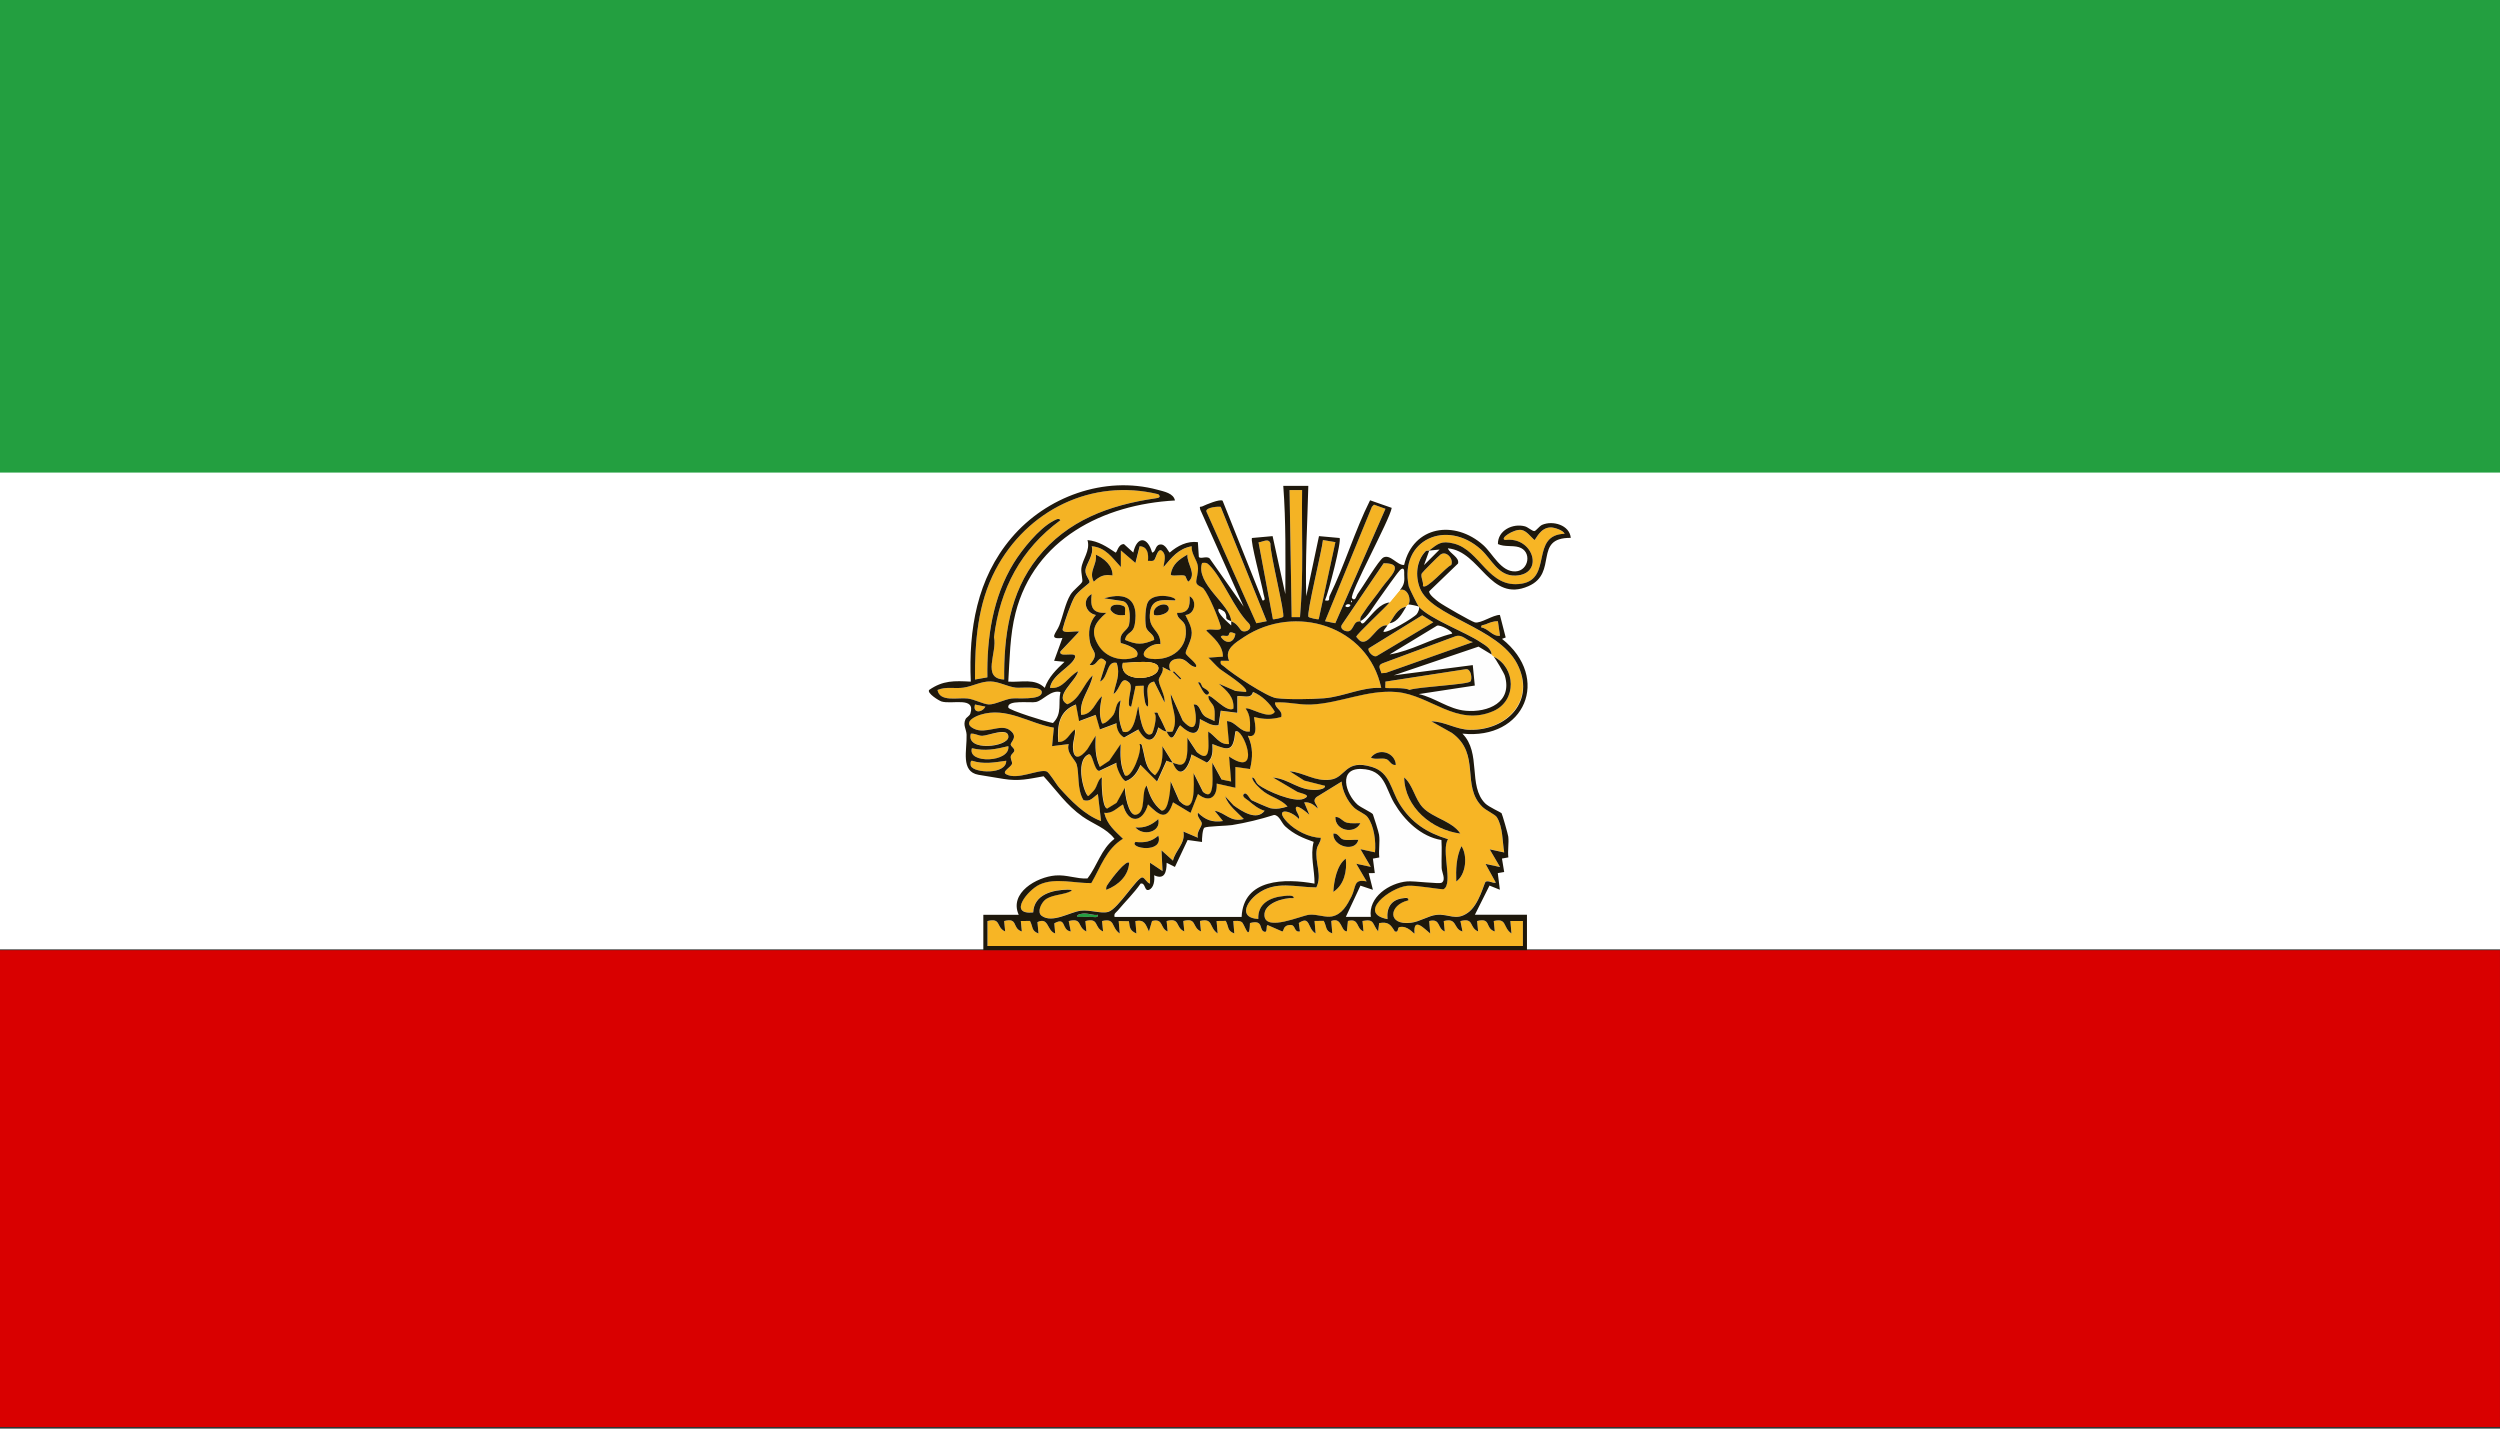 <?xml version="1.0" encoding="UTF-8"?>
<svg id="katman_1" xmlns="http://www.w3.org/2000/svg" version="1.1" viewBox="0 0 630 360">
  <rect x="0" y="0" width="630" height="360" fill="#333333" stroke="none"/>
  <!-- Generator: Adobe Illustrator 29.6.1, SVG Export Plug-In . SVG Version: 2.1.1 Build 9)  -->
  <defs>
    <style>
      .st0 {
        fill: #d90000;
      }

      .st1 {
        fill: #239f40;
      }

      .st2 {
        fill: #fff;
      }

      .st3 {
        fill: #1e180c;
      }

      .st4 {
        fill: #fefefe;
      }

      .st5 {
        fill: #f4b324;
      }

      .st6 {
        fill: #f7b525;
      }
    </style>
  </defs>
  <g id="GcTMZe.tif">
    <g>
      <rect class="st1" x="0" y="-.32" width="630" height="120.15"/>
      <rect class="st2" x="0" y="119.09" width="630" height="120.15"/>
      <path class="st0" d="M247.8,239.45c45.67,0,91.36,0,137.02,0h245.17v120.15H0v-120.15h247.8Z"/>
      <path class="st5" d="M294,184.36c-.64-1.33-1.24-2.76-1.98-4.05-.34-.59.03-.91-1.17-.67,1.07.7-.3,5.08-.53,5.24-2.37,1.61-3.29-5.51-3.4-6.82-.41,0-.73,7.49-3.93,6.3-1.21-2.82-1.13-4.91-.54-7.86-1.32.7-1.05,2.35-1.85,3.65-.31.51-2.23,2.56-2.86,2.12-.93-2.37-.46-4.43,0-6.82-1.82,1.56-2.26,4.57-5.24,4.72-.62-3.74,2.33-6.47,2.89-9.96-2.4,2.22-3.16,5.97-6.38,7.27-3.61-1.95,2.2-5.85,2.71-8.32-2.54,1.27-3.83,4.65-7.09,4.18.48-3.31,5.37-5.24,6.29-7.61.69-1.76-4.19.23-3.66-1.56l4.72-4.99c-.89-.31-4.49.75-4.14-.73.41-1.77,2.09-6.53,2.99-8.04.82-1.38,3.69-3.36,3.75-3.62.15-.63-1.11-1.75-1.02-3.06.11-1.61,2.25-3.94,1.58-6.07,3.55.3,5.16,2.92,7.34,5.25v-4.19s3.68,3.15,3.68,3.15l1.06-4.2c2.05.04,2.28,2.03,2.09,3.68.47-.05,1.04.14,1.48-.11.51-.29.88-2.99,1.93-2.51,1.46,1.09.6,2.78.53,4.18,2.05-2.41,3.71-4.64,7.09-5.24-.17,1.81,1.33,3.44,1.55,5.02s-.53,3.44-.4,4.11c.18.89,1.42,1.04,1.82,1.54,1.47,1.82,3.65,7.22,4.36,9.55.48,1.6-3.03.2-3.66,1.03,1.83,1.83,4.18,3.67,4.2,6.56l-3.67.26c.99.93,1.87,1.99,2.9,2.87.68.59,7.58,4.85,6.55,5.78l-2.62-.26-4.2-1.83c1.97,1.77,3.93,3.31,3.67,6.29-1.72,1.15-5.68-3.8-6.3-3.14-.06,1.25,1.19,1.76,1.46,2.99.24,1.08.09,2.21.1,3.3-.8-.46-1.91-.76-2.59-1.34-1.11-.96-1.13-3.07-2.66-2.85.9,3.25,1.05,8.31-2.76,4.07l-3.01-6.69c.02,3.37,1.98,5.95.46,9.39-.18.17-1.16.11-1.51.05,1.65,3.47,2.04.17,3.41-1.56,2.84,2.61,4.99,2.97,4.99-1.58,1.5.7,2.92,1.87,4.7,1.55l.55-3.65,4.2.53v-4.2c1.63-.19,3.44.8,3.94-1.06,2.32.98,4.22,2.86,5.5,5-1.22,2.27-6.62-1.41-7.34-.79,1.27,1.78,1.13,3.66,1.05,5.77-2.44.35-3.48-2.54-5.77-2.62l.52,5.77c-2.42.27-3.49-2.07-5.24-3.15-.13,2.62,1.03,8.46-2.85,5.2l-2.4-3.63c-.07,1.68.29,4.96-.79,6.3-.78.97-1.99.22-2.89,0,1.88,4.71,4.07,1.03,4.73-2.1l3.88,2.06c1.55-1.07,1.43-3.03,1.37-4.68,4.35,1.77,5.22,1.77,5.78-3.15,1.82-1.35,6.99,12.1-1.58,6.29l.52,6.3-2.4-.49-2.32-4.23c-.13,1.8.17,3.73,0,5.51s-.55,3.36-2.37,1.83l-2.36-4.72c.02,2.75.68,11.31-3.61,7.01l-2.16-4.91c-.08,1.26-.41,7.74-2.33,7.32-2.05-1.57-3.06-3.87-3.71-6.27-1.5,1.39-.05,6.75-2.68,7.32-1.99.43-2.88-5.46-2.84-6.79l-2.09,3.8-2.36,1.45c-1.35-.25-1.46-6.7-1.33-7.87-.99.49-1.14,2.12-1.87,3.11-.44.6-1.01,1.08-1.54,1.6-.9,0-3.59-8.78,0-10.48,1.12-.53,1.3,3.93,2.7,4.15l4.38-2.06c-.2,1.05,1.47,4.57,2.36,4.62,1.94-.73,2.92-2.3,3.68-4.09l4.19,4.2,2.38-5.25c.51.24,1.02.39,1.57.53l-2.62-4.19c.13,2.54.03,5.35-1.84,7.33-2.51-1.74-2.45-4.22-3.15-6.82-.13-.5-.11-1.19-.78-1.04.86,1.47-2.08,9.04-3.67,7.87-1.25-2.61-1.16-5.02-1.06-7.87l-2.88,4.2-2.36,1.57c-1.25-2.61-1.16-5.02-1.06-7.87l-2.1,3.4c-1.72,2.18-3.55,3.03-3.64-.59-.04-1.5.7-2.87.49-4.39-1.42,1.05-2.03,3.22-4.19,3.15-.31-4.15.2-7.83,4.46-9.44l.79,4.19,4.19-1.57,1.06,3.67,4.19-1.57c0,1.42.61,2.89,1.91,3.6l3.59-2.03c1.94,3.5,4.02,3.54,5.01-.52.79.43,1.08.9,2.09,1.05ZM280.35,145.01c.09-2.5-2.13-4.31-4.2-5.24.37,2.64-1.89,4.19-.52,6.82,1.51-1.41,2.55-1.89,4.72-1.58ZM298.62,145.12c.29.17.38,1.21.89,1.45,2.18-1.99-.51-4.5-.27-6.81-2.06,1.17-3.86,2.43-4.2,4.98,0,.67,2.84-.07,3.58.38ZM278.77,154.46c-3.57.15-4.05-1.47-3.68-4.73-2.52,1.39-1.61,4.76,1.06,5.26-1.72,1.9-2,4.49-1.46,6.96s2.51,2.56-.12,5.62c2.17.64,2.02-3.28,4.18-.74l-1.55,4.95c2.14-.94,1.55-5.32,4.19-4.72,1,3.13-.23,4.9-.79,7.86,1.74-1.11,1.78-4.92,3.96-2.88.87.82.04,2.76-.04,4.18-.03.57-.32,2,.54,1.85l1.11-5.19,2.04-.06c-.01.76-.04,1.53.06,2.29.09.65.23,2.86.98,2.96.43-2.27-1.27-5.79,1.57-6.3l2.63,5.25c.26-1.73-1.41-4.21-1.46-5.6-.03-.79,1.43-2.07.95-3.31l2.09,1.05c-1.05-1.94.23-3.27,2.33-3.14,1.8.11,2.34,2,3.97,2.09.76-.71-2.4-2.73-2.54-3.48-.13-.67,1.59-3.25,1.52-5.16-.05-1.61-.94-3.07-1.6-4.47,2.45-.16,2.99-3.71,1.06-4.73.15,2.62-.23,4.28-3.15,4.2-.05,1.61,1.81,1.83,2.09,3.42.97,5.4-3.61,8.76-8.68,8.15-4.22-.51-.13-4.19,2.39-3.7.05-3.86-3.24-3.47-2.61-8.09.49-3.59,3.49-2.99,6.28-2.93.94-.77-5.1-2.27-6.77.32-.75,1.16-.83,4.84-.57,6.23.3,1.6,2.13,1.8,2.09,3.41-3.05,1.26-4.3,1.26-7.35,0,.44-2.23,2.04-1.33,2.48-4.05.96-6-2.01-8.17-7.73-6.43l4.36.65c2.32.17,2.24,4.14,1.93,5.9s-2.64,1.87-2.11,4.72c1.34.31,5.26,1.61,3.98,3.45-3.44,1.41-7.68.39-9.66-2.99-2.16-3.67-.8-5.57,2.02-8.05ZM283.42,152.96c-.42-.63-3.76-1.15-3.6.7.91,1.36,2.13,1.48,3.67,1.32-.09-.59.21-1.6-.08-2.02ZM290.85,154.98c1.15.38,3.98-.38,3.67-1.83-.38-1.78-4.47-.49-3.67,1.83ZM295.83,169.15l-.25.25,1.83,1.83.25-.25-1.83-1.83ZM303.09,173.17c-.32-.33-.49-1.63-1.2-1.14.41.36,1.67,3.8,2.61,2.89.73-.71-1.13-1.47-1.41-1.75Z"/>
      <path class="st4" d="M280.87,231.06c-.21-.89.34-1.05.78-1.58,1.91-2.27,4.08-4.36,5.78-6.82,1.28-.32.89,2.01,2.09,1.57,1.27-.47,1.5-2.46,1.32-3.67,2.61,1.22,3.15-.75,3.15-3.15l2.09,1.05,3.2-6.79,3.63.5c-.06-.74.13-3.31.6-3.61.6-.38,5.72-.45,6.96-.65,3.57-.58,7.14-1.45,10.58-2.55,1.35.03,1.88,2.01,2.84,2.89,2.18,1.98,4.42,2.92,7.15,3.89-.91,3.54.26,6.98.22,10.52-7.42-1.34-17.94-1.3-18.37,8.39h-32.02Z"/>
      <path class="st6" d="M248.85,238.4v-6.3c3.54-.88,2.08,1.59,4.46,2.63l-.26-2.63c3.65-.93,1.9,1.84,4.46,2.63l-.26-2.63,2.3-.03c.81,1.45.29,2.49,2.16,3.17l-.27-2.87c2.91-1.35,2.32,2.15,4.47,2.87l-.22-2.56c3.16-1.77,1.7,1.71,4.15,2.05l-.52-2.62c3.54-.89,2.08,1.59,4.46,2.62l-.26-2.62c3.54-.9,2.08,1.6,4.46,2.62l-.26-2.63c3.45-.82,2.22,1.6,4.46,3.14l-.27-3.14,2.58.05c.2,1.69.3,2.39,1.89,3.09l-.26-3.14c2.4-.41,2.56.88,3.42,2.62l.78-2.63c2.96-.74,1.96,1.89,3.93,2.63l-.26-2.62c3.53-.9,2.1,1.63,4.46,2.62l-.26-2.63c3.53-.9,2.1,1.63,4.46,2.63l-.26-2.63c3.45-.82,2.22,1.6,4.46,3.14l-.27-3.14,2.31-.03c.81,1.45.29,2.49,2.16,3.17l-.26-3.14c.71,0,1.45-.14,2.11.25.76.45,1.94,5.44,2.09.27,3.4-.91,2.3,1.5,3.42,2.1,1.21.65.49-1.55,1.05-1.58l3.66,1.6c.49.01.04-1.62,2.12-1.64,1.32-.01.79,1.95,2.35,1.62l-.29-2.11c2.96-1.99,2.13,1.43,4.24,2.62l-.27-3.14,2.31-.03c.81,1.45.29,2.49,2.16,3.17l-.26-3.14c2.8-1.02,2.34,2.6,3.93,2.63l.27-2.63c2.96-.74,1.96,1.89,3.93,2.63l-.26-2.62c3.13-.61,2.38.72,3.94,2.62l.26-2.09c2.27-.37,2.85.32,3.94,2.09,1.02.42.62-.93,1.11-1.06,2.14-.57,3.69,1.78,3.87,1.59-.39-4.45,2.58-1.06,3.95,0l-.26-3.14c2.97-.74,1.95,1.87,3.93,2.63l-.26-2.62c3.51-.94,2.34,2,4.72,2.62l-.52-2.62c3.54-.9,2.08,1.59,4.46,2.62l-.26-2.63c3.66-.93,1.88,1.81,4.46,2.63l-.26-2.63c3.45-.82,2.22,1.6,4.46,3.14l-.27-3.14h3.15s0,6.3,0,6.3h-134.92Z"/>
      <path class="st6" d="M348.07,173.34c-4.96-.23-9.53,2.23-14.44,2.62-3.04.24-9.11.36-12.03-.04-2.3-.31-11.1-6.13-13.07-7.92-.51-.47-1.13-.47-.88-1.48h2.1c-1.33-2.88,1.56-4.56,3.72-5.99,12.9-8.52,31.28-2.85,34.6,12.8Z"/>
      <path class="st6" d="M338.1,196.95c.15,2.3,1.48,5,3.13,6.58.94.89,2.77,1.53,3.4,2.38,1.67,2.25,2.14,6.15,1.87,8.88l-3.66-.79,2.61,4.46-3.66-.79,2.61,4.46c-3.39-.73-2.6,1.34-3.82,3.79-1.06,2.11-2.38,4.56-4.97,5.04-1.67.31-3.6-.61-5.64-.44s-10.97,4.3-11.32.27c-.28-3.19,4.88-4.62,7.38-4.46.11-.89-1.84-.59-2.38-.54-3.48.3-6.73,1.86-6.55,5.8-4.94-.26-3.13-4.15-.26-6.3,4.65-3.48,9.62-1.67,14.89-1.65,1.54-3.11-.45-6.36.1-9.61.19-1.16,1.06-1.77,1.02-2.9-2.92-.03-6.41-1.82-8.42-3.91-3.51-3.64.62-3.29,2.92-.82.24-.75-.61-1.67-.76-2.39-.44-2,2.92.87,3.39,1.34l-1.31-3.14c1.38-.16,2.51.62,3.41,1.56-.1-1.11-1.54-1.73-.31-2.91l6.34-3.9ZM342.82,207.45c-1.09-.03-2.22.13-3.31-.11-1.23-.27-1.74-1.53-2.99-1.46-.16,3.46,4.83,4.5,6.3,1.58ZM342.3,211.64c-1.22-.11-2.66.24-3.83-.1-.96-.28-1.24-1.71-2.46-1.47-.16,3.35,5.58,4.75,6.3,1.57ZM336,224.76c2.75-1.81,3.49-5.29,3.14-8.39-2.28,1.62-2.99,5.75-3.14,8.39Z"/>
      <path class="st4" d="M363.25,211.69c.16,2.33-.03,4.69.05,7.03.04,1.08,1.15,2.95.03,3.71-.6.4-6.96-.47-8.71-.32-4.5.39-9.87,3.95-9.16,8.94h-6.3s3.68-7.87,3.68-7.87l3.14,1.05-1.05-4.19,1.53-.03-.48-3.64,1.61-.29c-.21-1.85.21-3.92-.06-5.72-.12-.77-1.22-4.25-1.55-5.15-.14-.4-3.11-1.74-3.93-2.49-2.97-2.72-4.88-9.15,1.03-8.94,5.93.21,5.93,4.61,8.26,8.58,2.55,4.36,6.77,8.49,11.92,9.33Z"/>
      <path class="st5" d="M291.9,124.55c.84.79-.08.93-.79,1.03-11.6,1.7-22.16,5.57-29.65,14.97-7.02,8.81-8.51,19.68-8.41,30.68-5.8-.23-1.67-6.83-2.56-10.69,1.49-12.14,6.82-22.21,16.73-29.45-.37-.73-1.38-.03-1.87.23-3.53,1.87-7.8,7.14-9.9,10.57-5.28,8.59-6.8,18.83-6.63,28.79l-3.12.55c-.05-9.52.67-19.1,5.16-27.63,7.91-15.03,24.27-23.15,41.04-19.06Z"/>
      <path class="st4" d="M375.9,164.95c.07.28.4.38.52.52.45.54,2.6,4.15,2.79,4.81,1.97,6.7-4.19,9.33-9.88,8.82-4.3-.38-7.71-3.3-11.81-4.2l14.12-2.15-.51-5.15-19.91,2.58,21.36-7.24,3.31,2Z"/>
      <polygon class="st5" points="349.13 128.22 336.48 157.05 333.9 156.55 345.72 127.7 346.23 127.18 349.13 128.22"/>
      <path class="st5" d="M328.13,123.5c-.15,10.67.41,21.39-.53,32.01h-2.1s-.53-32.01-.53-32.01h3.16Z"/>
      <path class="st5" d="M307.61,127.73l11.59,28.81-2.61.52-12.57-28.12c-.41-1.15,3.37-1.37,3.58-1.21Z"/>
      <path class="st5" d="M236.25,173.87c2.13-.9,4.35-.28,6.51-.58,2.34-.33,4.45-1.63,6.88-1.56,2.16.06,4.21,1.31,6.35,1.56,1.27.15,6.96-.6,6.51,1.36-.42,1.82-6.09,1.2-7.56,1.37-1.82.21-4.27,1.57-5.79,1.5-1.4-.06-3.6-1.29-5.35-1.5-2.45-.29-6.99.98-7.56-2.15Z"/>
      <path class="st5" d="M371.17,161.8l-21.92,7.76-1.15.09c-.23-1.06-1.11-1.98.34-2.51l18.41-6.83c1.73-.51,2.76,1.18,4.32,1.49Z"/>
      <path class="st5" d="M370.58,171.7c-.57.84-13.4,1.37-15.42,2.17-1.08-.73-5.81-.34-6.04-.53-.09-.07.06-1.15,0-1.57l20.27-3.13c1.35-.17,1.64,2.39,1.19,3.06Z"/>
      <path class="st5" d="M342.82,156.55c-.19.1-.64,0-1.03.27-.68.49-.97,2.09-1.93,2.26-.9.16-2.36-.6-1.69-1.66l10.51-15.47c5.76-.04,1.26,3.72-.43,6.13-1.47,2.09-3.25,4.15-4.66,6.35-.45.7-.98,1.11-.76,2.12Z"/>
      <path class="st5" d="M336.53,136.62l-4.2,19.41c-.14.17-2.42-.36-2.58-.58-.56-.81,3.42-16.9,3.64-19.36l3.15.53Z"/>
      <path class="st5" d="M323.35,155.45c-.15.22-2.44.75-2.58.58l-3.62-19.36c1.16-.11,2.54-1.16,3,.3-.16,2.42,3.73,17.71,3.2,18.48Z"/>
      <path class="st4" d="M267.22,174.39c-.62,2.75.54,5.43-1.88,7.81-1.47-.19-11.1-3.23-11.25-3.89-.46-2.05,5.6-1.1,6.98-1.41,1.84-.42,3.72-3.12,6.14-2.51Z"/>
      <path class="st5" d="M310.27,156.55c-.14-4.18-9.06-9.42-7.35-14.69.88-.1,1.18-.1,1.82.54,3.41,3.39,6.25,11.04,9.98,14.69.96,1.19-.31,2.2-1.49,1.99-.86-.16-1.06-1.81-2.96-2.53Z"/>
      <path class="st5" d="M352.8,148.68c1.85-.63,2.99,2.4,2.1,3.67-.18.16-.4.32-.52.52-2.27.4-3.17,2.69-4.2,4.2-.2.3-.49.48-.52.52-2.7-.45-4.52,5.17-6.82,3.95-.21-.11-1.05-.99-1.05-1.07,0-.6,7.14-7.15,8.39-8.66.86-1.03,1.81-2.15,2.62-3.15Z"/>
      <path class="st5" d="M344.93,163.38l13.48-8.33,2.79,1.76-14.16,8.45c-.88.62-2.56-1.23-2.1-1.88Z"/>
      <path class="st5" d="M358.58,147.64c.23-.98-.68-2.31-.28-3.14.14-.3,4.27-4.45,4.73-4.76,1.56-1.07,3.4,1.33,2.67,2.66-1.13.28-6.32,6.47-7.11,5.24Z"/>
      <path class="st4" d="M365.92,159.69c-5.37,1.31-10.3,4.36-15.75,5.25l11.94-7.25c.81-.39,4.16,1.56,3.81,2.01Z"/>
      <path class="st4" d="M342.82,156.55c1.8-.96,3.2-3.66,4.63-5.58.88-1.19,4.99-7.19,5.61-7.53,1.01-.56.76.91.79,1.31.11,1.74.05,2.57-1.06,3.94-.81,1-1.77,2.12-2.62,3.15-2.41.23-4.23,2.81-5.78,4.43-.47.49-1.15,1.52-1.57.29Z"/>
      <path class="st5" d="M244.65,184.89c1-.13,1.9.55,2.88.53,1.64-.04,6.59-2.19,6.59.26s-10.77,3.84-9.47-.79Z"/>
      <path class="st5" d="M254.1,188.03c.58,4.12-10.4,4.53-9.18.52,3.41.8,5.88.27,9.18-.52Z"/>
      <path class="st4" d="M357.52,152.88c.29.42-.13,1.39-.49,1.87-.67.88-7.65,5.06-8.43,4.42.2-.58.71-1.01,1.05-1.57.03-.05.32-.23.52-.52,2.18-.39,3.18-2.59,4.2-4.2.13-.2.35-.36.52-.52.41-.07,2.55.42,2.62.52Z"/>
      <path class="st5" d="M253.57,191.71c.05,3.55-8.12,3.12-8.92,1.31-.09-.2-.19-1.32.27-1.32,2.98.96,5.67.43,8.65.01Z"/>
      <path class="st5" d="M377.47,156.55l.53,3.67c-1.92.22-2.92-1.84-4.72-2.1-.16-.72.55-.56,1.05-.77,1-.41,2.03-.85,3.14-.8Z"/>
      <path class="st5" d="M311.32,159.7c-.29,2.37-2.36,2.77-3.67.78.18-.56,1.16-.11,1.74-.26.64-.16-.16-1.51,1.93-.52Z"/>
      <path class="st1" d="M276.67,230.54c.12.92-1.19.49-1.83.52-1.13.05-2.29-.03-3.42,0-.16-.73,1.5-.85,1.92-.85,1.08,0,2.19.5,3.32.34Z"/>
      <polygon class="st4" points="360.15 138.71 362.76 138.45 358.83 142.38 360.15 138.71"/>
      <path class="st5" d="M248.32,178.07c-.88,1.63-3.28,1.7-2.62-.53l2.62.53Z"/>
      <path class="st4" d="M310.27,156.55c.01.35,0,.7,0,1.05-.56-.5-3.92-3.33-3.14-4.2.06-.07,1.35.53,1.57.91.85,1.5-.51,1.44,1.57,2.23Z"/>
      <path class="st4" d="M340.2,152.36c.36.18-.31.89-1.05.52-.36-.18.31-.89,1.05-.52Z"/>
      <path class="st6" d="M265.58,183.38l-.45,4.65,4.2-.52c-.71,2.19,1.66,3.94,2,5.09.69,2.36.07,6.42,1.72,9.03,1.73.52,2.4-.72,3.63-1.53l.8,6.81c-4.16-1.56-7.59-5.13-10.51-8.38-.77-.85-2.54-3.91-3.23-4.14-1.92-.65-7.35,2.28-10.16.73-1.26-.69,1.32-1.83,1.46-2.69.09-.54-.47-1.22-.3-1.91.12-.48.77-.87.87-1.28.15-.63-.78-1.08-.9-1.57-.15-.65,2.18-2.06-.39-3.78-2.22-1.49-5.72,1.17-8.73-.19s-.68-2.9,1.4-3.56c6.67-2.14,12.27,2.16,18.6,3.24Z"/>
      <path class="st6" d="M357.52,152.88c-.2-.22-2.43-4.7-2.51-5.1-2.43-11.74,9.55-17.11,18.21-9.28,2.7,2.44,4.32,6.76,8.73,6.56,7.31-.33,4.51-9.92-2.63-8.97-1.6-.3,2.17-2.83,4.08-2.53,1.27.2,2.36,1.72,3.26,2.53.37,0,1.4-3.19,4.2-3.17.76,0,3.11.7,3.41,1.6-8.7.31-3,11.28-10.78,12.57-8.45,1.4-10.38-8.43-17.14-10.11-3.18-.79-3.96.04-6.2,1.74-.1.07-.64-.1-.89.15-2.38,2.46-2.67,6.22-1.47,9.29,2.82,7.23,19.78,9.99,24.5,19.06s-2.43,16.82-11.91,16.67c-3.48-.06-6.38-2.13-9.71-2.14l5.2,2.92c7.39,5.38,2.23,13.24,7.64,18.6.95.94,3.22,1.93,3.67,2.63,1.54,2.41,1.4,6.26,1.86,8.89l-3.66-.79,2.61,4.46-3.66-.79,2.6,4.73c-.67.25-1.93-.68-2.57-.22-.37.27-1.62,5.83-4.51,7.83-3.07,2.13-4.67.18-7.89.51-1.99.2-4.21,1.73-6.43,1.99-6.08.72-5.56-4.54-.65-5.65.15-.81-.77-.6-1.32-.53-2.99.34-4.21,2.35-3.93,5.26-7.69-1.47.53-7.91,4.99-8.4,2.09-.23,8.8,1.06,9.19.83,2.4-1.43-.72-9.9,1.08-12.57-5.29-1.61-9.26-4.13-12.21-8.88-2.25-3.62-2.37-7.91-6.95-9.32-6.86-2.11-6.36,2.67-10.5,3.2s-6.51-1.77-10.26-2.12l3.68,2.35,5.24,1.32c.1.75-1.42.97-1.89,1.01-4.68.37-7.01-2.71-11.23-3.11l6.1,3.6c.94.45,3.86.79,1.64,1.77-2.36,1.04-9.38-1.94-11.41-3.56-.85-.68-.74-1.71-1.58-1.83.02,1.1,2.16,3.03,3.02,3.65,1.91,1.38,4.38,1.92,5.9,3.69-1.52.44-2.73.75-4.34.42-.35-.07-4.33-1.78-4.7-2-.52-.31-1.28-2.28-1.98-1.56-.65.66.83,1.36,1.2,1.68,1.14.98,2.56,2.14,4.05,2.52-2.02,2.65-5.76.13-7.83-1.36l-2.14-2.32c.78,2.37,3.08,4.08,4.72,5.76-3.35.9-4.55-1.54-7.35-2.09l2.1,2.61c-2.73.37-4.36-.27-6.3-2.09-.39,1.12,1.03,2.01.96,2.8s-1.44,2.18-.96,3.5l-3.67-1.57c.57,3.02-2.02,4.68-2.63,7.34l-2.89-2.61.26,5.23-3.14-2.1v5.25c-.77-.11-1.27-1.4-1.91-1.54-1.21-.27-6.12,7.89-8.57,8.66-1.81.57-4.63-.58-7.07-.26-2.71.35-7.07,3.23-9.76,1.27-1.25-.91-.14-3.15.78-3.96,1.4-1.24,4.1-1.3,5.92-1.96,1.32-.48.99-.68-.14-.67-3.79.05-8.5,1.17-8.7,5.74-6.45.64-1.38-5.66,1.62-7.03,3.93-1.8,8.9-.27,13.03-.37,2.38-4.1,3.7-8.55,7.97-11.17-2.06-2-4.03-3.61-4.72-6.55,1.99.32,3.19-1.22,4.72-2.1,1.24,4.93,4.95,4.78,6.31,0,2.84,2.75,4.72,4.34,6.3-.53l4.42,2.66,1.87-4.75c2.83,2.32,4.91.83,4.72-2.63l4.72,1.05v-5.25s3.68.53,3.68.53c.74-2.92.77-5.61-.53-8.39,3.18.84,1.36-4.51,1.58-4.72,2.45.6,4.37.65,6.82,0,.47-1.77-1.6-2.08-1.57-3.67,3.17-.23,5.98.67,9.19.52,7.32-.34,14.08-3.8,21.52-3.14,8.38.74,15.03,8.8,24.26,4.82,6.09-2.63,5.73-11.02.16-13.74-.12-.15-.45-.25-.52-.52-.17-1.63-1.69-2.37-2.88-3.16-3.83-2.56-12.71-5.79-15.5-8.91ZM351.75,192.75c-.2-3.22-4.38-4.4-6.3-1.83,1.09.61,2.6,0,3.83.36.96.28,1.24,1.71,2.46,1.47ZM368.02,210.06c-2.03-3.11-6.93-3.94-9.45-6.56-2.03-2.11-2.5-5.67-4.72-7.61.11,7.55,7.06,13.27,14.17,14.16ZM286.12,208.5c1.84,2.26,6.54,1.32,5.77-2.1-1.69,1.52-3.41,2.32-5.77,2.1ZM286.13,212.17c-1.78,1.6,7.18,3.05,5.77-1.58-1.77,1.54-3.44,1.81-5.77,1.58ZM366.98,222.14c2.46-1.74,2.91-6.49,1.31-8.92-1.33,2.75-1.41,5.92-1.31,8.92ZM284.55,217.42c-.75-.88-4.58,4.21-4.93,4.77-.4.65-1.02,1.16-.84,2.04,2.94-1.13,5.59-3.47,5.77-6.82Z"/>
      <path class="st4" d="M340.46,151.31c.34.17.34.35,0,.52v-.52Z"/>
      <path class="st3" d="M368.02,210.06c-7.11-.89-14.06-6.61-14.17-14.16,2.23,1.93,2.69,5.49,4.72,7.61,2.52,2.62,7.41,3.44,9.45,6.56Z"/>
      <path class="st3" d="M284.55,217.42c-.17,3.35-2.82,5.69-5.77,6.82-.18-.89.43-1.39.84-2.04.35-.56,4.18-5.65,4.93-4.77Z"/>
      <path class="st3" d="M366.98,222.14c-.11-3-.03-6.16,1.31-8.92,1.6,2.43,1.15,7.18-1.31,8.92Z"/>
      <path class="st3" d="M286.13,212.17c2.33.24,3.99-.04,5.77-1.58,1.41,4.63-7.55,3.18-5.77,1.58Z"/>
      <path class="st3" d="M351.75,192.75c-1.22.24-1.5-1.19-2.46-1.47-1.24-.36-2.74.25-3.83-.36,1.91-2.57,6.1-1.38,6.3,1.83Z"/>
      <path class="st3" d="M286.12,208.5c2.36.22,4.08-.58,5.77-2.1.77,3.42-3.93,4.36-5.77,2.1Z"/>
      <path class="st3" d="M247.8,239.45v-8.92h8.92c-2.49-5.51,4.52-9.54,9.25-9.91,2.9-.23,5.27.89,8.06.76,2.51-3.22,3.44-7.43,6.82-10-2.09-2.73-5.35-3.7-8.04-5.6-4.07-2.87-6.52-6.54-9.82-10.16-3.81.68-6.2,1.3-10.09.67-2.04-.33-4.21-.67-6.31-1.04-4.6-.8-2.87-6.26-3.01-10.11-.05-1.4-.98-2.39-.26-3.92.22-.46,1.01-.78,1.22-1.43,1.36-4.36-4.66-2.2-7.28-3.02-.65-.2-3.7-2.08-3.12-2.9,3.5-2.43,6.32-2.32,10.5-2.1-.57-13.13,1.54-25.96,10.23-36.21,8.79-10.38,23.43-15.77,36.83-12.14,1.69.46,4.03.88,4.39,2.7-18.11.99-35.41,9.72-40.17,28.33-1.44,5.63-1.47,11.55-1.83,17.32,3.23.23,6.67-.93,9.19,1.57.96-2.73,2.91-4.62,4.98-6.56l-2.62-.26,2.1-5.76c-3.71.45-1.52-1.27-.79-3.16.92-2.4,1.51-5.57,2.79-7.71.73-1.23,2.7-2.61,2.98-3.28.19-.44-.34-2.28-.22-3.38.25-2.3,2.32-4.41,1.55-7.13,2.78.27,4.85,1.66,7.08,3.15.4,0,.61-2.16,2.11-2.14l2.35,2.13c.95-4.22,3.61-4.06,4.74,0,.97-.09.72-1.76,1.9-2.01,1.53-.33,2.26,2.01,2.55,2.01,1.96-1.71,4.43-2.97,7.09-2.62l.24,3.71c.44.72,2.32-.56,2.94.71l8.36,11.84-10.95-24.48c-.28-.99.08-.57.59-.82.91-.43,4.35-1.89,5.05-1.4l10.04,25.12c.99.12.36-1.03.28-1.59-.28-1.89-3.48-13.71-2.9-14.14l5.18-.47,3.21,14.62c.03-9.11.16-18.21-.52-27.28h6.31c-.22,9.26-.8,18.49-.52,27.81l3.21-15.15,5.17.47c.65.48-2.83,13.99-3.66,15.72,1.53.3.83-.45,1.18-1.15,3.82-7.8,6.29-16.3,10.18-24.07l5.46,1.91c-.46,2.98-10.84,21.87-10,22.78s1.13-.7,1.35-.99c1.22-1.65,5.4-8.66,6.52-9.27,1.78-.96,3.47,1.99,5.25,1.87,2.3-9.88,12.74-11.44,19.96-4.99,2.38,2.13,4.47,6.82,8.14,6.61,3.37-.19,4.18-5.1.81-6.11-1.65-.5-3.58,0-5.27-.78-.07-3.43,3.74-5.31,6.83-4.46.72.2,1.86,1.23,2.35,1.19.42-.03,1.23-1.24,1.96-1.57,2.66-1.17,6.94.04,7.22,3.28-9.61-.09-3.06,8.84-10.67,12.17-9.74,4.26-12.08-8.79-20.31-9.54.51,1.36,2.98,2.26,2.57,3.83l-7.26,6.99c-.18.79,1.79,2.25,2.42,2.73,1.03.78,8.2,4.9,9.09,5.12,1.43.35,4.59-1.92,6.3-1.88l1.46,5.68-.93.35c12.4,9.87,5.72,25.53-9.98,23.88,4.84,4.86,1.34,13.18,5.75,17.59.9.9,3.97,2.26,4.11,2.45.18.25,1.64,5.35,1.7,5.91.19,1.66-.18,3.54.02,5.24l-1.61.29.56,3.39-1.61.28.52,4.19-2.61-1.05-3.68,7.35h13.12v8.92c-45.67,0-91.36,0-137.02,0ZM291.9,124.55c-16.77-4.1-33.13,4.03-41.04,19.06-4.49,8.53-5.21,18.11-5.16,27.63l3.12-.55c-.17-9.96,1.36-20.2,6.63-28.79,2.1-3.42,6.38-8.7,9.9-10.57.49-.26,1.49-.96,1.87-.23-9.91,7.24-15.24,17.31-16.73,29.45.89,3.86-3.24,10.46,2.56,10.69-.1-11,1.4-21.87,8.41-30.68,7.49-9.4,18.05-13.28,29.65-14.97.71-.1,1.63-.24.79-1.03ZM328.13,123.5h-3.16l.53,32.01h2.1c.94-10.62.38-21.34.53-32.01ZM349.13,128.22l-2.89-1.04-.51.52-11.82,28.85,2.58.5,12.64-28.82ZM307.61,127.73c-.21-.15-3.99.07-3.58,1.21l12.57,28.12,2.61-.52-11.59-28.81ZM360.15,138.71c2.24-1.7,3.02-2.53,6.2-1.74,6.76,1.68,8.69,11.5,17.14,10.11,7.78-1.29,2.08-12.26,10.78-12.57-.3-.9-2.65-1.6-3.41-1.6-2.8-.02-3.83,3.17-4.2,3.17-.91-.81-1.99-2.33-3.26-2.53-1.91-.3-5.68,2.23-4.08,2.53,7.14-.95,9.94,8.65,2.63,8.97-4.41.2-6.03-4.12-8.73-6.56-8.66-7.84-20.64-2.47-18.21,9.28.08.4,2.31,4.88,2.51,5.1-.08-.11-2.21-.6-2.62-.52.89-1.27-.25-4.3-2.1-3.67,1.11-1.37,1.17-2.2,1.06-3.94-.03-.4.22-1.87-.79-1.31-.62.34-4.73,6.35-5.61,7.53-1.43,1.92-2.83,4.62-4.63,5.58-.22-1.01.31-1.42.76-2.12,1.41-2.19,3.2-4.25,4.66-6.35,1.69-2.42,6.19-6.17.43-6.13l-10.51,15.47c-.67,1.06.79,1.82,1.69,1.66.96-.17,1.24-1.78,1.93-2.26.39-.28.84-.17,1.03-.27.42,1.23,1.1.2,1.57-.29,1.55-1.62,3.37-4.2,5.78-4.43-1.25,1.5-8.39,8.05-8.39,8.66,0,.07.83.95,1.05,1.07,2.3,1.22,4.12-4.4,6.82-3.95-.34.56-.85.99-1.05,1.57.79.64,7.77-3.54,8.43-4.42.36-.48.79-1.45.49-1.87,2.79,3.12,11.66,6.34,15.5,8.91,1.18.79,2.71,1.53,2.88,3.16l-3.31-2-21.36,7.24,19.91-2.58.51,5.15-14.12,2.15c4.1.89,7.51,3.82,11.81,4.2,5.69.5,11.85-2.12,9.88-8.82-.19-.66-2.34-4.27-2.79-4.81,5.56,2.72,5.93,11.11-.16,13.74-9.23,3.98-15.87-4.07-24.26-4.82-7.44-.66-14.2,2.8-21.52,3.14-3.21.15-6.01-.74-9.19-.52-.03,1.59,2.05,1.89,1.57,3.67-2.45.66-4.37.61-6.82,0-.22.21,1.6,5.56-1.58,4.72,1.3,2.78,1.26,5.48.53,8.39l-3.67-.53v5.25s-4.72-1.05-4.72-1.05c.19,3.46-1.9,4.94-4.72,2.63l-1.87,4.75-4.42-2.66c-1.58,4.87-3.46,3.28-6.3.53-1.36,4.78-5.07,4.93-6.31,0-1.53.88-2.73,2.42-4.72,2.1.69,2.94,2.66,4.55,4.72,6.55-4.27,2.62-5.58,7.08-7.97,11.17-4.13.09-9.1-1.43-13.03.37-3,1.37-8.07,7.67-1.62,7.03.2-4.56,4.91-5.69,8.7-5.74,1.13-.01,1.46.19.14.67-1.83.66-4.52.72-5.92,1.96-.92.81-2.03,3.05-.78,3.96,2.69,1.96,7.05-.92,9.76-1.27,2.44-.32,5.26.83,7.07.26,2.45-.77,7.37-8.93,8.57-8.66.64.14,1.14,1.43,1.9,1.54v-5.25s3.15,2.1,3.15,2.1l-.26-5.23,2.89,2.61c.61-2.67,3.2-4.32,2.63-7.34l3.67,1.57c-.47-1.32.88-2.68.96-3.5s-1.34-1.68-.96-2.8c1.93,1.82,3.56,2.47,6.3,2.09l-2.1-2.61c2.8.55,4,2.99,7.35,2.09-1.64-1.69-3.94-3.4-4.72-5.76l2.14,2.32c2.08,1.49,5.81,4.01,7.83,1.36-1.49-.38-2.9-1.54-4.05-2.52-.37-.32-1.85-1.02-1.2-1.68.7-.72,1.46,1.25,1.98,1.56.37.22,4.35,1.93,4.7,2,1.61.33,2.82.02,4.34-.42-1.52-1.77-3.99-2.31-5.9-3.69-.86-.62-3-2.55-3.02-3.65.84.11.73,1.15,1.58,1.83,2.03,1.62,9.05,4.6,11.41,3.56,2.23-.98-.69-1.32-1.64-1.77l-6.1-3.6c4.22.4,6.55,3.48,11.23,3.11.47-.04,1.99-.27,1.89-1.01l-5.24-1.32-3.68-2.35c3.75.35,6.26,2.63,10.26,2.12s3.64-5.31,10.5-3.2c4.58,1.41,4.7,5.69,6.95,9.32,2.95,4.74,6.92,7.27,12.21,8.88-1.8,2.67,1.32,11.14-1.08,12.57-.4.24-7.1-1.06-9.19-.83-4.45.49-12.67,6.93-4.99,8.4-.27-2.91.94-4.92,3.93-5.26.55-.06,1.46-.28,1.32.53-4.91,1.12-5.43,6.37.65,5.65,2.22-.26,4.44-1.79,6.43-1.99,3.22-.32,4.81,1.62,7.89-.51,2.89-2,4.13-7.56,4.51-7.83.64-.45,1.9.48,2.57.22l-2.6-4.73,3.66.79-2.61-4.46,3.66.79c-.46-2.64-.32-6.48-1.86-8.89-.44-.7-2.72-1.69-3.67-2.63-5.41-5.36-.25-13.23-7.64-18.6l-5.2-2.92c3.33,0,6.24,2.08,9.71,2.14,9.48.16,16.72-7.43,11.91-16.67s-21.69-11.82-24.5-19.06c-1.19-3.07-.91-6.83,1.47-9.29.24-.25.79-.07.89-.15l-1.32,3.66,3.93-3.93-2.62.27ZM323.35,155.45c.54-.77-3.36-16.07-3.2-18.48-.46-1.46-1.84-.41-3-.3l3.62,19.36c.14.17,2.42-.36,2.58-.58ZM336.53,136.62l-3.15-.53c-.21,2.47-4.2,18.55-3.64,19.36.15.22,2.44.75,2.58.58l4.2-19.41ZM294,184.36c.35.05,1.33.11,1.51-.05,1.52-3.44-.44-6.01-.46-9.39l3.01,6.69c3.82,4.24,3.66-.82,2.76-4.07,1.53-.22,1.54,1.89,2.66,2.85.67.58,1.79.88,2.59,1.34-.01-1.09.14-2.22-.1-3.3-.27-1.23-1.53-1.74-1.46-2.99.62-.66,4.57,4.29,6.3,3.14.26-2.98-1.71-4.52-3.67-6.29l4.2,1.83,2.62.26c1.03-.93-5.86-5.2-6.55-5.78-1.03-.88-1.91-1.95-2.9-2.87l3.67-.26c-.02-2.89-2.36-4.73-4.2-6.56.62-.83,4.14.58,3.66-1.03-.7-2.34-2.89-7.73-4.36-9.55-.41-.5-1.64-.65-1.82-1.54-.13-.67.62-2.56.4-4.11s-1.72-3.2-1.55-5.02c-3.38.6-5.03,2.83-7.09,5.24.08-1.41.93-3.09-.53-4.18-1.05-.48-1.42,2.22-1.93,2.51-.44.25-1,.06-1.48.11.18-1.64-.04-3.63-2.09-3.68l-1.06,4.2-3.67-3.15v4.19c-2.19-2.33-3.8-4.94-7.35-5.25.67,2.13-1.47,4.46-1.58,6.07-.09,1.31,1.17,2.42,1.02,3.06-.06.25-2.93,2.24-3.75,3.62-.9,1.51-2.57,6.27-2.99,8.04-.35,1.48,3.25.42,4.14.73l-4.72,4.99c-.53,1.78,4.35-.21,3.66,1.56-.93,2.37-5.81,4.3-6.29,7.61,3.27.47,4.55-2.91,7.09-4.18-.51,2.47-6.32,6.37-2.71,8.32,3.22-1.3,3.98-5.06,6.38-7.27-.56,3.49-3.51,6.21-2.89,9.96,2.98-.15,3.42-3.16,5.24-4.72-.45,2.39-.92,4.45,0,6.82.63.45,2.55-1.61,2.86-2.12.8-1.3.53-2.96,1.85-3.65-.59,2.96-.67,5.04.54,7.86,3.2,1.19,3.52-6.3,3.93-6.3.12,1.31,1.04,8.43,3.4,6.82.24-.16,1.6-4.55.53-5.24,1.2-.24.84.08,1.17.67.73,1.28,1.34,2.71,1.98,4.05-1.01-.15-1.3-.62-2.09-1.05-.99,4.06-3.06,4.02-5.01.52l-3.59,2.03c-1.3-.72-1.92-2.18-1.91-3.6l-4.19,1.57-1.06-3.67-4.19,1.57-.79-4.19c-4.26,1.61-4.77,5.28-4.46,9.44,2.17.08,2.77-2.1,4.19-3.15.21,1.52-.53,2.89-.49,4.39.09,3.63,1.93,2.77,3.64.59l2.1-3.4c-.1,2.84-.19,5.26,1.06,7.87l2.36-1.57,2.88-4.2c-.1,2.84-.19,5.26,1.06,7.87,1.6,1.18,4.53-6.39,3.67-7.87.67-.15.65.55.78,1.04.7,2.59.64,5.08,3.15,6.82,1.87-1.98,1.97-4.79,1.84-7.33l2.62,4.19c-.55-.14-1.06-.29-1.57-.53l-2.38,5.25-4.19-4.2c-.76,1.79-1.74,3.37-3.68,4.09-.89-.05-2.56-3.57-2.36-4.62l-4.38,2.06c-1.39-.22-1.58-4.68-2.7-4.15-3.6,1.7-.9,10.48,0,10.48.53-.52,1.1-1,1.54-1.6.73-.99.88-2.62,1.87-3.11-.13,1.17-.02,7.62,1.33,7.87l2.36-1.45,2.09-3.8c-.04,1.33.85,7.22,2.84,6.79,2.64-.57,1.18-5.92,2.68-7.32.65,2.4,1.66,4.71,3.71,6.27,1.92.42,2.26-6.06,2.33-7.32l2.16,4.91c4.29,4.3,3.63-4.26,3.61-7.01l2.36,4.72c1.82,1.53,2.21-.09,2.37-1.83s-.13-3.71,0-5.51l2.32,4.23,2.4.49-.52-6.3c8.56,5.81,3.4-7.65,1.58-6.29-.56,4.92-1.43,4.92-5.78,3.15.06,1.65.18,3.61-1.37,4.68l-3.88-2.06c-.66,3.12-2.86,6.8-4.73,2.1.9.23,2.1.97,2.89,0,1.08-1.34.72-4.62.79-6.3l2.4,3.63c3.88,3.26,2.72-2.59,2.85-5.2,1.75,1.07,2.82,3.42,5.24,3.15l-.52-5.77c2.29.08,3.33,2.97,5.77,2.62.08-2.1.23-3.98-1.05-5.77.72-.62,6.11,3.05,7.34.79-1.28-2.15-3.18-4.02-5.5-5-.49,1.86-2.3.88-3.94,1.06v4.2s-4.19-.53-4.19-.53l-.55,3.65c-1.78.31-3.2-.85-4.7-1.55,0,4.56-2.15,4.19-4.99,1.58-1.37,1.74-1.76,5.03-3.41,1.56ZM358.58,147.64c.79,1.23,5.98-4.96,7.11-5.24.73-1.34-1.11-3.74-2.67-2.66-.46.32-4.58,4.46-4.73,4.76-.39.83.51,2.16.28,3.14ZM310.27,156.55c-2.08-.79-.72-.74-1.57-2.23-.22-.39-1.51-.98-1.57-.91-.78.87,2.58,3.69,3.14,4.2,0-.35.02-.7,0-1.05,1.9.72,2.1,2.38,2.96,2.53,1.18.21,2.45-.8,1.49-1.99-3.73-3.66-6.57-11.3-9.98-14.69-.64-.64-.94-.64-1.82-.54-1.71,5.27,7.21,10.51,7.35,14.69ZM340.46,151.31v.52c.34-.17.34-.35,0-.52ZM340.2,152.36c-.74-.38-1.4.33-1.05.52.74.38,1.4-.33,1.05-.52ZM344.93,163.38c-.46.65,1.22,2.51,2.1,1.88l14.16-8.45-2.79-1.76-13.48,8.33ZM348.07,173.34c-3.32-15.65-21.71-21.32-34.6-12.8-2.16,1.43-5.05,3.11-3.72,5.99h-2.1c-.25,1.01.37,1.01.88,1.48,1.97,1.79,10.78,7.61,13.07,7.92,2.92.4,8.99.28,12.03.04,4.91-.39,9.48-2.85,14.44-2.62ZM377.47,156.55c-1.11-.05-2.15.39-3.14.8-.5.21-1.21.05-1.05.77,1.8.26,2.8,2.32,4.72,2.1l-.53-3.67ZM365.92,159.69c.35-.45-3-2.39-3.81-2.01l-11.94,7.25c5.44-.89,10.37-3.94,15.75-5.25ZM311.32,159.7c-2.09-.99-1.29.36-1.93.52-.58.15-1.56-.3-1.74.26,1.31,1.99,3.38,1.59,3.67-.78ZM371.17,161.8c-1.56-.3-2.59-2-4.32-1.49l-18.41,6.83c-1.45.53-.57,1.45-.34,2.51l1.15-.09,21.92-7.76ZM370.58,171.7c.45-.67.16-3.23-1.19-3.06l-20.27,3.13c.06.42-.09,1.5,0,1.57.23.2,4.96-.2,6.04.53,2.02-.8,14.85-1.33,15.42-2.17ZM236.25,173.87c.57,3.13,5.11,1.86,7.56,2.15,1.75.2,3.95,1.43,5.35,1.5,1.52.07,3.97-1.29,5.79-1.5,1.47-.17,7.13.45,7.56-1.37.46-1.96-5.23-1.21-6.51-1.36-2.14-.25-4.2-1.5-6.35-1.56-2.43-.07-4.54,1.24-6.88,1.56-2.15.3-4.38-.32-6.51.58ZM267.22,174.39c-2.43-.61-4.3,2.09-6.14,2.51-1.38.31-7.44-.64-6.98,1.41.15.66,9.77,3.69,11.25,3.89,2.41-2.38,1.25-5.07,1.88-7.81ZM248.32,178.07l-2.62-.53c-.66,2.23,1.74,2.16,2.62.53ZM265.58,183.38c-6.32-1.08-11.93-5.38-18.6-3.24-2.08.67-4.3,2.24-1.4,3.56s6.5-1.29,8.73.19c2.57,1.72.24,3.13.39,3.78.11.49,1.05.95.9,1.57-.1.41-.75.8-.87,1.28-.17.68.38,1.37.3,1.91-.14.86-2.72,2-1.46,2.69,2.81,1.55,8.24-1.38,10.16-.73.69.23,2.46,3.29,3.23,4.14,2.92,3.25,6.35,6.82,10.51,8.38l-.8-6.81c-1.22.81-1.9,2.05-3.63,1.53-1.66-2.61-1.03-6.67-1.72-9.03-.34-1.15-2.71-2.9-2-5.09l-4.2.52.45-4.65ZM244.65,184.89c-1.3,4.63,9.46,3.35,9.47.79s-4.95-.3-6.59-.26c-.98.02-1.88-.66-2.88-.53ZM254.1,188.03c-3.3.79-5.77,1.32-9.18.52-1.21,4.01,9.76,3.6,9.18-.52ZM253.57,191.71c-2.98.42-5.68.95-8.65-.01-.46,0-.36,1.12-.27,1.32.8,1.81,8.97,2.25,8.92-1.31ZM363.25,211.69c-5.15-.84-9.37-4.98-11.92-9.33-2.32-3.97-2.33-8.37-8.26-8.58-5.91-.21-4,6.23-1.03,8.94.82.75,3.79,2.09,3.93,2.49.32.9,1.43,4.38,1.55,5.15.27,1.8-.15,3.87.06,5.72l-1.61.29.48,3.64-1.53.03,1.05,4.19-3.14-1.05-3.68,7.87h6.3c-.7-4.99,4.67-8.55,9.16-8.94,1.75-.15,8.11.72,8.71.32,1.12-.75,0-2.63-.03-3.71-.08-2.34.11-4.7-.05-7.03ZM338.1,196.95l-6.34,3.9c-1.24,1.18.21,1.8.31,2.91-.9-.94-2.03-1.72-3.41-1.56l1.31,3.14c-.47-.47-3.82-3.34-3.39-1.34.16.72,1.01,1.64.76,2.39-2.3-2.47-6.42-2.82-2.92.82,2.01,2.09,5.5,3.88,8.42,3.91.03,1.13-.83,1.75-1.02,2.9-.54,3.25,1.44,6.5-.1,9.61-5.27-.02-10.24-1.83-14.89,1.65-2.87,2.15-4.68,6.04.26,6.3-.19-3.94,3.07-5.5,6.55-5.8.54-.05,2.49-.35,2.38.54-2.5-.16-7.66,1.27-7.38,4.46.35,4.03,9.33-.1,11.32-.27s3.98.75,5.64.44c2.59-.48,3.91-2.93,4.97-5.04,1.22-2.44.43-4.52,3.82-3.79l-2.61-4.46,3.66.79-2.61-4.46,3.66.79c.27-2.73-.2-6.63-1.87-8.88-.63-.85-2.46-1.48-3.4-2.38-1.65-1.57-2.98-4.28-3.13-6.58ZM280.87,231.06h32.02c.44-9.69,10.96-9.73,18.37-8.39.04-3.55-1.13-6.98-.22-10.52-2.73-.96-4.97-1.91-7.15-3.89-.97-.88-1.49-2.86-2.84-2.89-3.45,1.1-7.01,1.96-10.58,2.55-1.23.2-6.35.28-6.96.65-.47.29-.66,2.86-.6,3.61l-3.63-.5-3.2,6.79-2.09-1.05c0,2.4-.54,4.37-3.15,3.15.18,1.2-.05,3.2-1.32,3.67-1.2.44-.81-1.88-2.09-1.57-1.71,2.45-3.87,4.54-5.78,6.82-.44.53-.99.68-.78,1.58ZM276.67,230.54c-1.13.17-2.24-.34-3.32-.34-.43,0-2.08.12-1.92.85,1.13-.03,2.28.06,3.42,0,.64-.03,1.95.4,1.83-.52ZM248.85,238.4h134.92v-6.3s-3.15,0-3.15,0l.27,3.14c-2.25-1.53-1.02-3.96-4.46-3.14l.26,2.63c-2.58-.81-.79-3.55-4.46-2.63l.26,2.63c-2.37-1.03-.92-3.52-4.46-2.62l.52,2.62c-2.38-.61-1.21-3.56-4.72-2.62l.26,2.62c-1.98-.75-.96-3.36-3.93-2.63l.26,3.14c-1.36-1.05-4.34-4.44-3.95,0-.18.2-1.73-2.16-3.87-1.59-.49.13-.09,1.48-1.11,1.06-1.09-1.78-1.67-2.47-3.94-2.09l-.26,2.09c-1.56-1.9-.82-3.22-3.94-2.62l.26,2.62c-1.97-.74-.97-3.37-3.93-2.63l-.27,2.63c-1.6-.03-1.13-3.65-3.93-2.63l.26,3.14c-1.87-.68-1.35-1.72-2.16-3.17l-2.31.03.27,3.14c-2.11-1.2-1.28-4.62-4.24-2.62l.29,2.11c-1.56.33-1.03-1.63-2.35-1.62-2.08.02-1.63,1.65-2.12,1.64l-3.66-1.6c-.56.03.16,2.23-1.05,1.58-1.12-.6-.02-3.01-3.42-2.1-.15,5.17-1.33.18-2.09-.27-.66-.39-1.4-.26-2.11-.25l.26,3.14c-1.87-.68-1.35-1.72-2.16-3.17l-2.31.03.27,3.14c-2.25-1.53-1.02-3.96-4.46-3.14l.26,2.63c-2.35-1-.92-3.53-4.46-2.63l.26,2.63c-2.35-1-.92-3.53-4.46-2.62l.26,2.62c-1.97-.74-.97-3.37-3.93-2.63l-.78,2.63c-.86-1.75-1.02-3.04-3.42-2.62l.26,3.14c-1.59-.7-1.69-1.4-1.89-3.09l-2.58-.05.27,3.14c-2.25-1.53-1.02-3.96-4.46-3.14l.26,2.63c-2.37-1.03-.92-3.52-4.46-2.62l.26,2.62c-2.37-1.04-.92-3.52-4.46-2.62l.52,2.62c-2.45-.33-1-3.81-4.15-2.05l.22,2.56c-2.15-.72-1.56-4.22-4.47-2.87l.27,2.87c-1.87-.68-1.35-1.71-2.16-3.17l-2.3.03.26,2.63c-2.56-.79-.8-3.56-4.46-2.63l.26,2.63c-2.37-1.04-.91-3.51-4.46-2.63v6.3Z"/>
      <path class="st3" d="M298.62,145.12c-.75-.45-3.59.29-3.58-.38.35-2.55,2.14-3.8,4.2-4.98-.24,2.32,2.45,4.82.27,6.81-.5-.25-.6-1.28-.89-1.45Z"/>
      <path class="st3" d="M280.35,145.01c-2.17-.32-3.21.16-4.72,1.58-1.37-2.63.89-4.17.52-6.82,2.06.94,4.28,2.75,4.2,5.24Z"/>
      <path class="st3" d="M283.42,152.96c.28.42,0,1.43.08,2.02-1.55.17-2.76.04-3.67-1.32-.16-1.86,3.17-1.33,3.6-.7Z"/>
      <path class="st3" d="M290.85,154.98c-.8-2.32,3.29-3.6,3.67-1.83.31,1.44-2.52,2.2-3.67,1.83Z"/>
      <path class="st3" d="M303.09,173.17c.27.28,2.14,1.04,1.41,1.75-.95.92-2.2-2.53-2.61-2.89.71-.49.88.81,1.2,1.14Z"/>
      <rect class="st3" x="296.45" y="168.9" width=".35" height="2.59" transform="translate(-33.44 259.7) rotate(-45.02)"/>
      <path class="st3" d="M278.77,154.46c-2.82,2.48-4.18,4.38-2.02,8.05,1.99,3.38,6.23,4.4,9.66,2.99,1.28-1.84-2.64-3.14-3.98-3.45-.53-2.85,1.79-2.96,2.11-4.72s.39-5.72-1.93-5.9l-4.36-.65c5.72-1.73,8.69.43,7.73,6.43-.44,2.72-2.04,1.82-2.48,4.05,3.05,1.26,4.3,1.26,7.35,0,.03-1.61-1.79-1.81-2.09-3.41-.26-1.39-.18-5.07.57-6.23,1.67-2.59,7.71-1.09,6.77-.32-2.79-.06-5.79-.66-6.28,2.93-.63,4.62,2.65,4.23,2.61,8.09-2.52-.49-6.61,3.19-2.39,3.7,5.07.61,9.65-2.74,8.68-8.15-.29-1.59-2.14-1.81-2.09-3.42,2.93.08,3.3-1.58,3.15-4.2,1.94,1.02,1.39,4.57-1.06,4.73.66,1.4,1.55,2.85,1.6,4.47.06,1.91-1.65,4.49-1.52,5.16.14.75,3.31,2.77,2.54,3.48-1.64-.1-2.17-1.98-3.97-2.09-2.1-.13-3.38,1.2-2.33,3.14l-2.09-1.05c.48,1.25-.98,2.53-.95,3.31.06,1.39,1.72,3.88,1.46,5.6l-2.63-5.25c-2.84.51-1.14,4.03-1.57,6.3-.76-.09-.89-2.3-.98-2.96-.11-.76-.08-1.53-.06-2.29l-2.04.06-1.11,5.19c-.86.15-.57-1.29-.54-1.85.07-1.42.91-3.36.04-4.18-2.18-2.05-2.21,1.77-3.96,2.88.55-2.96,1.79-4.73.79-7.86-2.64-.6-2.05,3.79-4.19,4.72l1.55-4.95c-2.15-2.53-2,1.39-4.18.74,2.63-3.06.65-3.18.12-5.62s-.26-5.06,1.46-6.96c-2.66-.5-3.58-3.87-1.06-5.26-.37,3.26.11,4.88,3.68,4.73ZM282.97,167.05c-1.19,5.15,8.93,4.5,8.95,1.32.02-2.49-7.36-1.24-8.95-1.32Z"/>
      <path class="st3" d="M336,224.76c.15-2.64.86-6.77,3.14-8.39.35,3.11-.39,6.59-3.14,8.39Z"/>
      <path class="st3" d="M342.3,211.64c-.72,3.18-6.45,1.77-6.3-1.57,1.22-.24,1.5,1.19,2.46,1.47,1.17.34,2.61,0,3.83.1Z"/>
      <path class="st3" d="M342.82,207.45c-1.47,2.93-6.46,1.88-6.3-1.58,1.25-.06,1.76,1.19,2.99,1.46,1.09.24,2.21.08,3.31.11Z"/>
      <path class="st3" d="M354.37,152.88c-1.02,1.61-2.02,3.81-4.2,4.2,1.03-1.5,1.93-3.79,4.2-4.2Z"/>
      <path class="st5" d="M282.97,167.05c1.59.08,8.97-1.18,8.95,1.32-.02,3.19-10.14,3.83-8.95-1.32Z"/>
    </g>
  </g>
</svg>